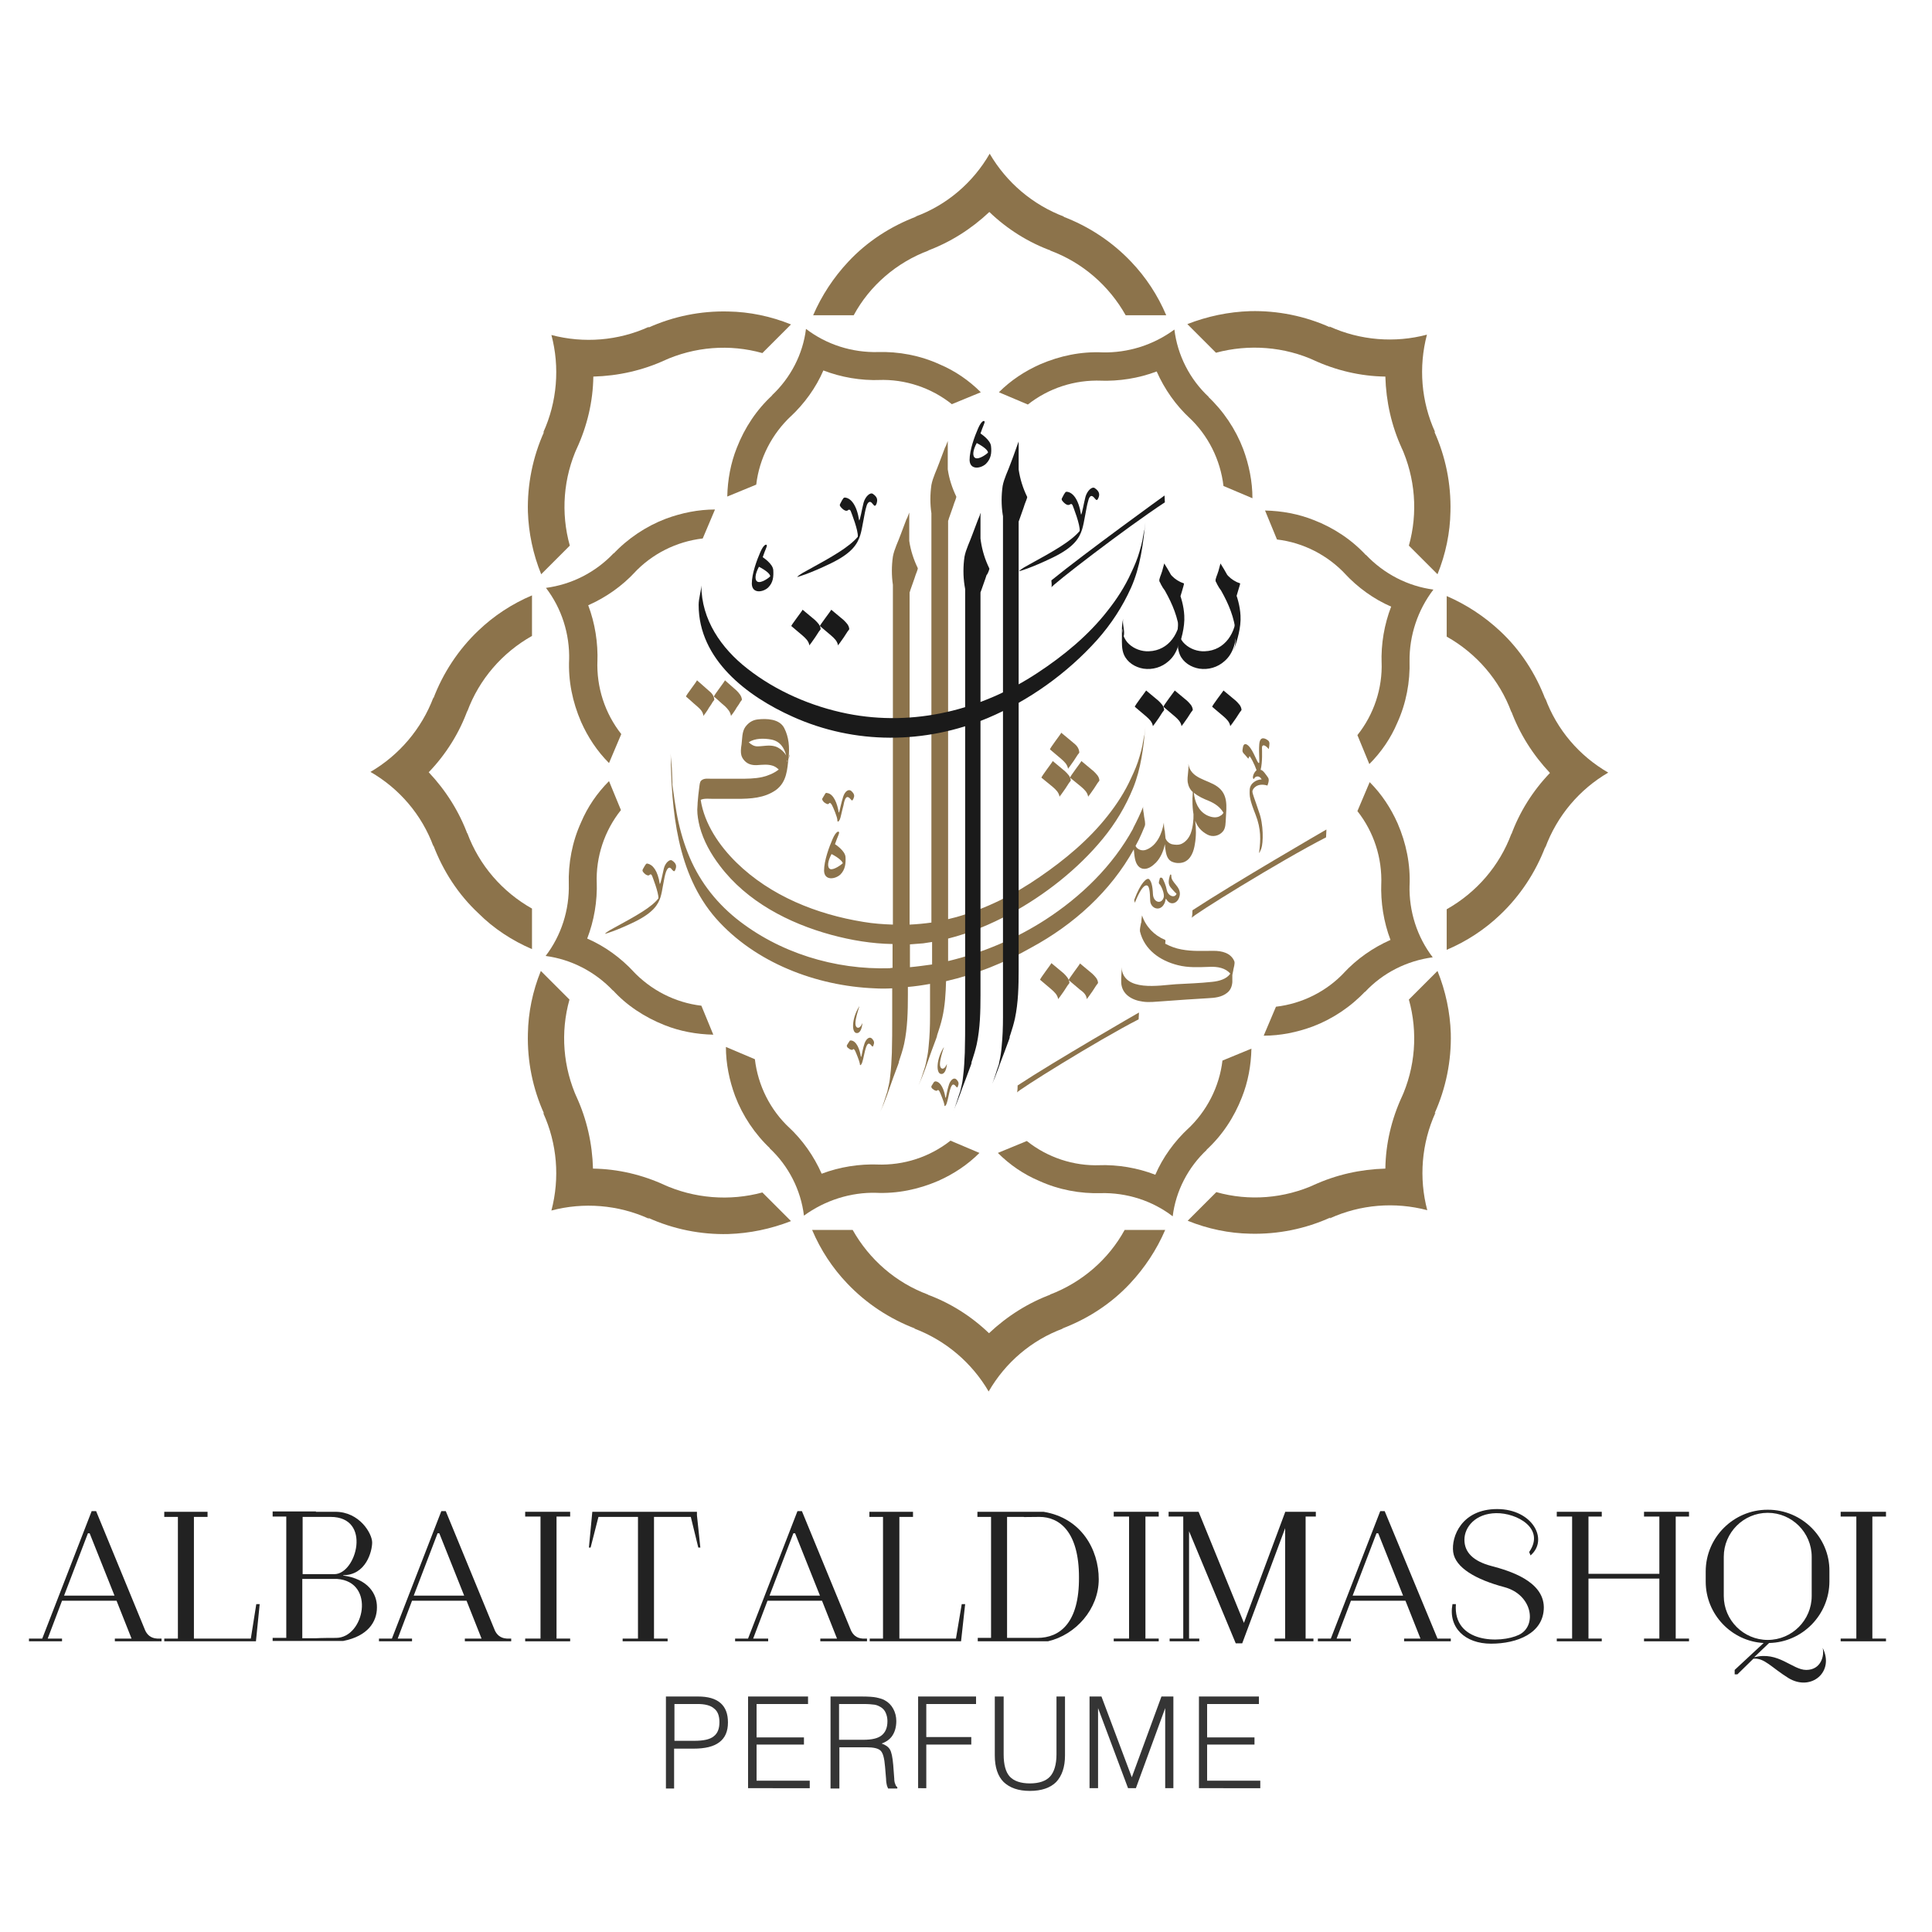 <?xml version="1.0" encoding="utf-8"?>
<!-- Generator: Adobe Illustrator 23.0.3, SVG Export Plug-In . SVG Version: 6.00 Build 0)  -->
<svg version="1.1" id="Layer_1" xmlns="http://www.w3.org/2000/svg" xmlns:xlink="http://www.w3.org/1999/xlink" x="0px" y="0px"
	 viewBox="0 0 566.9 566.9" style="enable-background:new 0 0 566.9 566.9;" xml:space="preserve">
<style type="text/css">
	.st0{fill:#8C734B;}
	.st1{fill:#1A1A1A;}
	.st2{fill:#222222;}
	.st3{fill:#353535;}
</style>
<g>
	<path class="st0" d="M272.5,73.5l-0.2,0c-0.2,0.1-0.4,0.1-0.5,0.2c6.9-2.5,13.2-6.5,18.5-11.5c5.2,5,11.5,9,18.5,11.5
		c-0.2-0.1-0.4-0.1-0.5-0.2l-0.2,0c9.5,3.5,17.3,10.3,22.2,19h11.9c-2.5-5.9-6-11.2-10.3-15.7c-5.5-5.8-12.4-10.4-20.1-13.3
		c0.1,0,0.2,0.1,0.4,0.1l0.1,0c-9.3-3.5-17-10.1-21.9-18.5v0l0,0c0,0,0,0,0,0v0c-4.9,8.5-12.6,15.1-21.9,18.5l0.1,0
		c0.1,0,0.2-0.1,0.4-0.1c-7.7,2.9-14.6,7.4-20.1,13.3c-4.3,4.6-7.8,9.9-10.3,15.7h11.9C255.2,83.8,263.1,77,272.5,73.5z"/>
	<path class="st0" d="M158.8,168.5l8.4-8.4c-2.7-9.6-1.9-20,2.3-29.1l-0.1,0.2c-0.1,0.2-0.2,0.3-0.2,0.5c3.1-6.7,4.8-13.9,4.9-21.2
		c7.3-0.2,14.5-1.8,21.2-4.9c-0.2,0.1-0.3,0.2-0.5,0.2l-0.2,0.1c9.2-4.2,19.5-5,29.1-2.3l8.4-8.4c-5.9-2.4-12.2-3.7-18.4-3.8
		c-8.1-0.2-16.1,1.4-23.6,4.8c0.1-0.1,0.2-0.1,0.3-0.2l0-0.1c-9,4.1-19.1,4.9-28.6,2.4l0,0l0,0l0,0l0,0c2.5,9.4,1.7,19.6-2.4,28.6
		l0.1,0c0.1-0.1,0.1-0.2,0.2-0.3c-3.4,7.5-5,15.6-4.8,23.6C155.1,156.3,156.4,162.6,158.8,168.5z"/>
	<path class="st0" d="M156.1,278.5v-11.9c-8.7-4.9-15.5-12.7-19-22.2l0,0.2c0.1,0.2,0.1,0.4,0.2,0.5c-2.5-6.9-6.5-13.2-11.5-18.5
		c5-5.2,9-11.5,11.5-18.5c-0.1,0.2-0.1,0.4-0.2,0.5l0,0.2c3.5-9.5,10.3-17.3,19-22.2v-11.9c-5.9,2.5-11.2,6-15.7,10.3
		c-5.8,5.5-10.4,12.4-13.3,20.1c0-0.1,0.1-0.2,0.1-0.4l0-0.1c-3.5,9.3-10.1,17-18.5,21.9h0c0,0,0,0,0,0c0,0,0,0,0,0l0,0
		c8.5,4.9,15.1,12.6,18.5,21.9l0-0.1c0-0.1-0.1-0.2-0.1-0.4c2.9,7.7,7.4,14.6,13.3,20.1C144.9,272.5,150.3,276,156.1,278.5z"/>
	<path class="st0" d="M194.5,347.5l0.2,0.1c0.2,0.1,0.3,0.2,0.5,0.2c-6.7-3.1-13.9-4.8-21.2-4.9c-0.2-7.3-1.8-14.5-4.9-21.2
		c0.1,0.2,0.2,0.3,0.2,0.5l0.1,0.2c-4.2-9.2-5-19.5-2.3-29.1l-8.4-8.4c-2.4,5.9-3.7,12.2-3.8,18.4c-0.2,8.1,1.4,16.1,4.8,23.6
		c-0.1-0.1-0.1-0.2-0.2-0.3l-0.1,0c4.1,9,4.9,19.1,2.4,28.6l0,0c0,0,0,0,0,0l0,0l0,0c9.4-2.5,19.6-1.7,28.6,2.4l0-0.1
		c-0.1-0.1-0.2-0.1-0.3-0.2c7.5,3.4,15.6,5,23.6,4.8c6.3-0.2,12.5-1.5,18.4-3.8l-8.4-8.4C214.1,352.5,203.7,351.7,194.5,347.5z"/>
	<path class="st0" d="M308,379.9l0.2,0c0.2-0.1,0.4-0.1,0.5-0.2c-6.9,2.5-13.2,6.5-18.5,11.5c-5.2-5-11.5-9-18.5-11.5
		c0.2,0.1,0.4,0.1,0.5,0.2l0.2,0c-9.5-3.5-17.3-10.3-22.2-19h-11.9c2.5,5.9,6,11.2,10.3,15.7c5.5,5.8,12.4,10.4,20.1,13.3
		c-0.1,0-0.2-0.1-0.4-0.1l-0.1,0c9.3,3.5,17,10.1,21.9,18.5v0c0,0,0,0,0,0c0,0,0,0,0,0v0c4.9-8.5,12.6-15.1,21.9-18.5l-0.1,0
		c-0.1,0-0.2,0.1-0.4,0.1c7.7-2.9,14.6-7.4,20.1-13.3c4.3-4.6,7.8-9.9,10.3-15.7h-11.9C325.3,369.5,317.5,376.3,308,379.9z"/>
	<path class="st0" d="M421.8,284.9l-8.4,8.4c2.7,9.6,1.9,20-2.3,29.1l0.1-0.2c0.1-0.2,0.2-0.3,0.2-0.5c-3.1,6.7-4.8,13.9-4.9,21.2
		c-7.3,0.2-14.5,1.8-21.2,4.9c0.2-0.1,0.3-0.2,0.5-0.2l0.2-0.1c-9.2,4.2-19.5,5-29.1,2.3l-8.4,8.4c5.9,2.4,12.2,3.7,18.4,3.8
		c8.1,0.2,16.1-1.4,23.6-4.8c-0.1,0.1-0.2,0.1-0.3,0.2l0,0.1c9-4.1,19.1-4.9,28.6-2.4l0,0c0,0,0,0,0,0l0,0l0,0
		c-2.5-9.4-1.7-19.6,2.4-28.6l-0.1,0c-0.1,0.1-0.1,0.2-0.2,0.3c3.4-7.5,5-15.6,4.8-23.6C425.5,297.1,424.2,290.8,421.8,284.9z"/>
	<path class="st0" d="M471.9,226.7L471.9,226.7c-8.5-4.9-15.1-12.6-18.5-21.9l0,0.1c0,0.1,0.1,0.2,0.1,0.4
		c-2.9-7.7-7.4-14.6-13.3-20.1c-4.6-4.3-9.9-7.8-15.7-10.3v11.9c8.7,4.9,15.5,12.7,19,22.2l0-0.2c-0.1-0.2-0.1-0.4-0.2-0.5
		c2.5,6.9,6.5,13.2,11.5,18.5c-5,5.2-9,11.5-11.5,18.5c0.1-0.2,0.1-0.4,0.2-0.5l0-0.2c-3.5,9.5-10.3,17.3-19,22.2v11.9
		c5.9-2.5,11.2-6,15.7-10.3c5.8-5.5,10.4-12.4,13.3-20.1c0,0.1-0.1,0.2-0.1,0.4l0,0.1C456.9,239.3,463.5,231.6,471.9,226.7
		L471.9,226.7L471.9,226.7L471.9,226.7z"/>
	<path class="st0" d="M386,105.9l-0.2-0.1c-0.2-0.1-0.3-0.2-0.5-0.2c6.7,3.1,13.9,4.8,21.2,4.9c0.2,7.3,1.8,14.5,4.9,21.2
		c-0.1-0.2-0.2-0.3-0.2-0.5l-0.1-0.2c4.2,9.2,5,19.5,2.3,29.1l8.4,8.4c2.4-5.9,3.7-12.2,3.8-18.4c0.2-8.1-1.4-16.1-4.8-23.6
		c0.1,0.1,0.1,0.2,0.2,0.3l0.1,0c-4.1-9-4.9-19.1-2.4-28.6l0,0l0,0l0,0l0,0c-9.4,2.5-19.6,1.7-28.6-2.4l0,0.1
		c0.1,0.1,0.2,0.1,0.3,0.2c-7.5-3.4-15.6-5-23.6-4.8c-6.3,0.2-12.5,1.5-18.4,3.8l8.4,8.4C366.5,100.9,376.9,101.7,386,105.9z"/>
	<path class="st0" d="M160.2,172.5c4.6,6,7,13.5,6.8,21.2l0,0c0-0.1,0-0.2,0-0.3c-0.3,6.4,1,12.6,3.5,18.4c2,4.5,4.7,8.6,8.2,12.1
		l3.6-8.5c-4.8-6.1-7.3-13.7-7-21.6l0,0.1c0,0.1,0,0.3,0,0.4c0.2-5.7-0.7-11.4-2.7-16.7c5.2-2.3,9.9-5.6,13.8-9.8
		c-0.1,0.1-0.2,0.2-0.3,0.3l-0.1,0.1c5.3-5.7,12.5-9.3,20.2-10.2l3.6-8.5c-4.9,0-9.8,1-14.4,2.7c-5.8,2.2-11.2,5.8-15.5,10.4
		c0.1-0.1,0.1-0.1,0.2-0.2l0-0.1C174.7,168,167.7,171.5,160.2,172.5L160.2,172.5C160.2,172.5,160.2,172.5,160.2,172.5
		C160.2,172.5,160.2,172.5,160.2,172.5L160.2,172.5z"/>
	<path class="st0" d="M195,300.8c4.5,1.8,9.4,2.7,14.3,2.8l-3.5-8.5c-7.7-0.9-14.9-4.6-20.2-10.3l0.1,0.1c0.1,0.1,0.2,0.2,0.3,0.3
		c-3.9-4.2-8.6-7.6-13.7-9.8c2-5.2,3-10.9,2.8-16.7c0,0.1,0,0.3,0,0.4l0,0.1c-0.3-7.8,2.3-15.5,7.1-21.5l-3.5-8.5
		c-3.5,3.5-6.3,7.6-8.2,12.1c-2.6,5.7-3.8,12-3.6,18.3c0-0.1,0-0.2,0-0.3l0,0c0.2,7.7-2.2,15.2-6.8,21.2l0,0c0,0,0,0,0,0
		c0,0,0,0,0,0l0,0c7.5,1,14.5,4.6,19.8,10.2l0-0.1c-0.1-0.1-0.1-0.1-0.2-0.2C183.8,295,189.2,298.5,195,300.8z"/>
	<path class="st0" d="M257.2,350c-0.1,0-0.2,0-0.3,0c6.4,0.3,12.6-1,18.4-3.5c4.5-2,8.6-4.7,12.1-8.2l-8.5-3.6
		c-6.1,4.8-13.7,7.3-21.6,7l0.1,0c0.1,0,0.3,0,0.4,0c-5.7-0.2-11.4,0.7-16.7,2.7c-2.3-5.2-5.6-9.9-9.8-13.8c0.1,0.1,0.2,0.2,0.3,0.3
		l0.1,0.1c-5.7-5.3-9.3-12.5-10.2-20.2l-8.5-3.6c0,4.9,1,9.8,2.7,14.4c2.2,5.8,5.8,11.2,10.4,15.5c-0.1-0.1-0.1-0.1-0.2-0.2l-0.1,0
		c5.6,5.2,9.2,12.3,10.1,19.8l0,0l0,0c0,0,0,0,0,0l0,0C242.1,352.2,249.6,349.8,257.2,350L257.2,350z"/>
	<path class="st0" d="M354.2,337.3L354.2,337.3c-0.1,0.1-0.2,0.1-0.3,0.2c4.7-4.3,8.2-9.6,10.5-15.5c1.8-4.5,2.7-9.4,2.8-14.3
		l-8.5,3.5c-0.9,7.7-4.6,14.9-10.3,20.2l0.1-0.1c0.1-0.1,0.2-0.2,0.3-0.3c-4.2,3.9-7.6,8.6-9.8,13.7c-5.2-2-10.9-3-16.7-2.8
		c0.1,0,0.3,0,0.4,0l0.1,0c-7.8,0.3-15.5-2.3-21.5-7.1l-8.5,3.5c3.5,3.5,7.6,6.3,12.1,8.2c5.7,2.6,12,3.8,18.3,3.6
		c-0.1,0-0.2,0-0.3,0l0,0c7.7-0.2,15.2,2.2,21.2,6.8l0,0c0,0,0,0,0,0c0,0,0,0,0,0l0,0C345,349.5,348.6,342.5,354.2,337.3z"/>
	<path class="st0" d="M420.4,280.9c-4.6-6-7-13.5-6.8-21.2l0,0c0,0.1,0,0.2,0,0.3c0.3-6.4-1-12.6-3.5-18.4c-2-4.5-4.7-8.6-8.2-12.1
		l-3.6,8.5c4.8,6.1,7.3,13.7,7,21.6l0-0.1c0-0.1,0-0.3,0-0.4c-0.2,5.7,0.7,11.4,2.7,16.7c-5.2,2.3-9.9,5.6-13.8,9.8
		c0.1-0.1,0.2-0.2,0.3-0.3l0.1-0.1c-5.3,5.7-12.5,9.3-20.2,10.2l-3.6,8.5c4.9,0,9.8-1,14.4-2.7c5.8-2.2,11.2-5.8,15.5-10.4
		c-0.1,0.1-0.1,0.1-0.2,0.2l0,0.1C405.8,285.4,412.9,281.9,420.4,280.9L420.4,280.9C420.4,280.9,420.4,280.9,420.4,280.9
		L420.4,280.9L420.4,280.9z"/>
	<path class="st0" d="M420.6,173L420.6,173C420.6,173,420.6,173,420.6,173L420.6,173c-7.5-1-14.5-4.6-19.8-10.2l0,0.1
		c0.1,0.1,0.1,0.1,0.2,0.2c-4.3-4.7-9.6-8.2-15.5-10.5c-4.5-1.8-9.4-2.7-14.3-2.8l3.5,8.5c7.7,0.9,14.9,4.6,20.2,10.3l-0.1-0.1
		c-0.1-0.1-0.2-0.2-0.3-0.3c3.9,4.2,8.6,7.6,13.7,9.8c-2,5.2-3,10.9-2.8,16.7c0-0.1,0-0.3,0-0.4l0-0.1c0.3,7.8-2.3,15.5-7.1,21.5
		l3.5,8.5c3.5-3.5,6.3-7.6,8.2-12.1c2.6-5.7,3.8-12,3.6-18.3c0,0.1,0,0.2,0,0.3l0,0C413.5,186.5,416,179,420.6,173L420.6,173z"/>
	<path class="st0" d="M323.3,103.4c0.1,0,0.2,0,0.3,0c-6.4-0.3-12.6,1-18.4,3.5c-4.5,2-8.6,4.7-12.1,8.2l8.5,3.6
		c6.1-4.8,13.7-7.3,21.6-7l-0.1,0c-0.1,0-0.3,0-0.4,0c5.7,0.2,11.4-0.7,16.7-2.7c2.3,5.2,5.6,9.9,9.8,13.8c-0.1-0.1-0.2-0.2-0.3-0.3
		l-0.1-0.1c5.7,5.3,9.3,12.5,10.2,20.2l8.5,3.6c0-4.9-1-9.8-2.7-14.4c-2.2-5.8-5.8-11.2-10.4-15.5c0.1,0.1,0.1,0.1,0.2,0.2l0.1,0
		c-5.6-5.2-9.2-12.3-10.1-19.8l0,0l0,0l0,0l0,0C338.5,101.2,331,103.6,323.3,103.4L323.3,103.4z"/>
	<path class="st0" d="M226.4,116.1L226.4,116.1c0.1-0.1,0.2-0.1,0.3-0.2c-4.7,4.3-8.2,9.6-10.5,15.5c-1.8,4.5-2.7,9.4-2.8,14.3
		l8.5-3.5c0.9-7.7,4.6-14.9,10.3-20.2l-0.1,0.1c-0.1,0.1-0.2,0.2-0.3,0.3c4.2-3.9,7.6-8.6,9.8-13.7c5.2,2,10.9,3,16.7,2.8
		c-0.1,0-0.3,0-0.4,0l-0.1,0c7.8-0.3,15.5,2.3,21.5,7.1l8.5-3.5c-3.5-3.5-7.6-6.3-12.1-8.2c-5.7-2.6-12-3.8-18.3-3.6
		c0.1,0,0.2,0,0.3,0l0,0c-7.7,0.2-15.2-2.2-21.2-6.8l0,0c0,0,0,0,0,0s0,0,0,0l0,0C235.6,103.9,232,110.9,226.4,116.1z"/>
	<path class="st0" d="M366.4,218.9c-0.8-0.8-1.5-0.8-1.7,0.4c-0.2,1.2-0.3,1.3,0.8,2.4c0.7,0.8,0.8,1.1,0.9,0.7
		c0.1-0.4,0.3-0.5,0.3-0.5c1.2,1.7,2,4.1,2,4.1c-0.9,0.8-1.2,2-1,2.4s0.4-0.1,0.4-0.1c0.3-0.5,1.4-0.9,2.1,0.4c-1.5,0-3.4,1.1-3.5,3
		c-0.1,1.9,0,3,1.7,7.3c1.7,4.3,1.5,7.6,1.1,10.8c-0.1,0.6-0.1,0.9,0.6-0.8c0.6-1.7,0.7-7.1-0.7-10.8c-1.3-4-2-5.4-1.9-6.1
		s1.4-2.5,4.4-1.6c0.6-1.6,0.4-2.1,0-2.6c-0.4-0.5-1.3-2-2-2c0.6-2.4,0.4-5.6,0.4-6.5s0.7-1.1,2,0.4c0.2-1.4,0.4-2.1-0.3-2.6
		c-0.7-0.5-2.3-1.4-2.5,1.2c-0.2,2.6,0.2,5.5-0.1,5.5C368.9,224,367.9,220.4,366.4,218.9z"/>
	<path class="st0" d="M180.1,272.3c-2.1,1.1-2.5,1.6-2.6,1.7c-0.1,0.1,3.1-0.8,8.7-3.5c5.7-2.8,6.9-5.2,7.6-7.2
		c0.6-1.9,1-5.7,1.6-7.4c0.4-1.1,1-1.9,1.8-0.7c0.5,0.5,0.7,0.7,1-0.1c0.3-0.8,0.4-1.7-1-2.6c-0.7-0.5-2,0.7-2.4,2.3
		c-0.4,1.6-0.9,4.5-1.2,4.6c-0.6-4-2.1-5.7-3.6-6c-0.4,0-0.4-0.1-1.4,1.7c-0.2,0.4,0,0.7,0.5,1.2c0.5,0.5,1.1,0.7,1.4,0.5
		c0.3-0.3,0.5-0.4,0.8,0.1c0.2,0.5,2,5.1,1.9,6.7C191.2,266.2,186.9,268.6,180.1,272.3z"/>
	<path class="st0" d="M249.6,234.5c0.3,0.4,0.5,0.6,0.8-0.1c0.3-0.7,0.5-1.3-0.6-2.3c-0.8-0.7-1.9,0.1-2.4,1.7
		c-0.5,1.6-1,3.9-1.1,4.3c-0.1,0.4-0.2,0.3-0.2,0.3c-0.4-2.6-1.5-5.5-3.4-5.7c-0.4-0.1-0.4-0.1-0.8,0.6c-0.4,0.7-0.6,1-0.6,1
		c-0.2,0.3,0.2,0.8,0.5,1.1c0.4,0.3,1.1,0.8,1.4,0.4c0.2-0.3,0.5-0.3,0.9,0.4s1.6,3.6,1.6,4.4c0,0.8,0.4,0.5,0.7-0.1
		c0.3-0.6,0.5-2,1.1-4.2C247.9,234,248.5,233.2,249.6,234.5z"/>
	<path class="st0" d="M389.2,243.4c-0.2,0.1-27.6,16-39.3,23.7c0,2-0.3,2.3-0.3,2.3c-0.1-0.6,26.2-16.9,39.5-23.7
		C389.2,244,389.2,243.5,389.2,243.4z"/>
	<path class="st0" d="M389.2,243.4L389.2,243.4C389.2,243.4,389.2,243.3,389.2,243.4z"/>
	<path class="st0" d="M334.2,297.1L334.2,297.1C334.2,297.1,334.2,297,334.2,297.1z"/>
	<path class="st0" d="M334.1,299.1c0.1-1.5,0.1-1.9,0.1-2c-0.2,0.1-25,14.4-35.6,21.4c0,1.8-0.2,2.1-0.2,2.1
		C298.3,320.1,322,305.3,334.1,299.1z"/>
	<path class="st0" d="M252,295.5c-2.1,3.5-2.1,7.3-0.8,7.6c1.3,0.3,1.7-1.7,1.8-2.4c0.1-0.7,0-0.5-0.1-0.2c-0.7,1.6-1.9,1.3-1.9-0.2
		c0-1.5,0.8-3.8,1-4.5C252.3,295,252.1,295.3,252,295.5z"/>
	<path class="st0" d="M249,305.9c-0.4,0.6-0.5,0.8-0.5,0.8c-0.1,0.3,0.1,0.7,0.5,0.9c0.3,0.3,0.9,0.6,1.2,0.4
		c0.2-0.3,0.4-0.2,0.7,0.3c0.3,0.6,1.3,3.1,1.4,3.8c0,0.7,0.3,0.5,0.6-0.1c0.2-0.5,0.5-1.7,0.9-3.6c0.5-2,1-2.8,1.9-1.6
		c0.3,0.3,0.4,0.5,0.6-0.1c0.2-0.6,0.4-1.1-0.5-2c-0.7-0.6-1.6,0.1-2.1,1.4c-0.5,1.4-0.8,3.3-0.9,3.7c-0.1,0.4-0.2,0.3-0.2,0.3
		c-0.3-2.2-1.3-4.7-2.9-4.8C249.3,305.3,249.4,305.3,249,305.9z"/>
	<path class="st0" d="M276.8,307.5c-2.1,3.5-2.1,7.3-0.8,7.6c1.3,0.3,1.7-1.7,1.8-2.4c0.1-0.7,0-0.5-0.1-0.2
		c-0.7,1.6-1.9,1.3-1.9-0.2c0-1.5,0.8-3.8,1-4.5C277.1,307,276.9,307.3,276.8,307.5z"/>
	<path class="st0" d="M273.8,317.9c-0.4,0.6-0.5,0.8-0.5,0.8c-0.1,0.3,0.1,0.7,0.5,0.9c0.3,0.3,0.9,0.6,1.2,0.4
		c0.2-0.3,0.4-0.2,0.7,0.3c0.3,0.6,1.3,3.1,1.4,3.8c0,0.7,0.3,0.5,0.6-0.1c0.2-0.5,0.5-1.7,0.9-3.6c0.5-2,1-2.8,1.9-1.6
		c0.3,0.3,0.4,0.5,0.6-0.1c0.2-0.6,0.4-1.1-0.5-2c-0.7-0.6-1.6,0.1-2.1,1.4c-0.5,1.4-0.8,3.3-0.9,3.7c-0.1,0.4-0.2,0.3-0.2,0.3
		c-0.3-2.2-1.3-4.7-2.9-4.8C274.1,317.4,274.1,317.4,273.8,317.9z"/>
	<path class="st0" d="M246.2,244.2c-0.1-0.4-0.9-0.3-1.9,2c-1,2.3-2.5,6.3-2.5,9.3c0.1,3,3.3,2.5,4.8,1.1c1.4-1.4,1.6-3.2,1.5-5.1
		c-0.1-1.9-3.1-3.8-3.1-3.8C245.8,245.4,246.3,244.6,246.2,244.2z M247.3,253.3c-0.4,0.4-2.7,2.1-3.7,1.7c-1-0.5-0.7-2.4,0.4-4.4
		C246.3,251.8,247.2,252.8,247.3,253.3z"/>
	<path class="st0" d="M338.3,262.3c-0.1-2.5-0.5-3.7-1.1-4.3c-0.6-0.6-2.5,0.9-4.4,6.1l0.2,0.8c0,0,1.6-4.3,3-5
		c1.4-0.7,1.4,2.1,1.5,4.4c0.1,2.3,3.1,3.5,4.3,0.5c0.3-0.8,0.1-1.5,0.6-0.7c1.2,1.8,3.5,0.9,3.8-1.6c0.2-2.5-2.6-3.5-2.5-5.5
		c0-0.4-0.2-0.6-0.4-0.2c-0.9,2.9,0,3.3,0.9,4.4c0.9,1.1,1.2,0.9,0.9,1.3c-0.6,1-2.3,0.4-2.7-1.2c-0.3-1.6-0.9-2.8-1.2-3.4
		c-0.3-0.6-0.9-0.4-0.9-0.1c0,0.3-0.5,1.3-0.1,1.6c0.4,0.3,1.7,2.9,1.2,4.1C340.7,265.4,338.4,264.8,338.3,262.3z"/>
	<path class="st0" d="M317.3,230.9c0.9,0.8,1.8,1.6,2,2.9c0-0.1,0.5-0.7,0.5-0.7c0.4-0.6,0.8-1.1,1.2-1.7c0.4-0.6,0.8-1.2,1.1-1.7
		c0,0,0.5-0.6,0.5-0.7c-0.1-1.2-0.9-1.9-1.7-2.7c-1.2-1-2.4-2-3.6-3c0.1,0.1-3.5,4.7-3.3,4.9C315.1,229.1,316.2,230,317.3,230.9z"/>
	<path class="st0" d="M315,218c-1.2-1-2.4-2-3.6-3c0.1,0.1-3.5,4.7-3.3,4.9c1.1,0.9,2.2,1.9,3.3,2.8c0.9,0.8,1.8,1.6,2,2.9
		c0-0.1,0.5-0.7,0.5-0.7c0.4-0.6,0.8-1.1,1.2-1.7s0.8-1.2,1.1-1.7c0,0,0.5-0.6,0.5-0.7C316.6,219.5,315.9,218.7,315,218z"/>
	<path class="st0" d="M308.9,230.9c0.9,0.8,1.8,1.6,2,2.9c0-0.1,0.5-0.7,0.5-0.7c0.4-0.6,0.8-1.1,1.2-1.7c0.4-0.6,0.8-1.2,1.1-1.7
		c0,0,0.5-0.6,0.5-0.7c-0.1-1.2-0.9-1.9-1.7-2.7c-1.2-1-2.4-2-3.6-3c0.1,0.1-3.5,4.7-3.3,4.9C306.7,229.1,307.8,230,308.9,230.9z"/>
	<path class="st0" d="M318.9,293.2c0-0.1,0.5-0.7,0.5-0.7c0.4-0.6,0.8-1.1,1.2-1.7s0.8-1.2,1.1-1.7c0,0,0.5-0.6,0.5-0.7
		c-0.1-1.2-0.9-1.9-1.7-2.7c-1.2-1-2.4-2-3.6-3c0.1,0.1-3.5,4.7-3.3,4.9c1.1,0.9,2.2,1.9,3.3,2.8
		C317.9,291.1,318.8,291.9,318.9,293.2z"/>
	<path class="st0" d="M312.1,285.6c-1.2-1-2.4-2-3.6-3c0.1,0.1-3.5,4.7-3.3,4.9c1.1,0.9,2.2,1.9,3.3,2.8c0.9,0.8,1.8,1.6,2,2.9
		c0-0.1,0.5-0.7,0.5-0.7c0.4-0.6,0.8-1.1,1.2-1.7c0.4-0.6,0.8-1.2,1.1-1.7c0,0,0.5-0.6,0.5-0.7C313.7,287.2,312.9,286.4,312.1,285.6
		z"/>
	<path class="st0" d="M214.5,210.1c0-0.1,0.5-0.7,0.5-0.7c0.4-0.6,0.8-1.1,1.1-1.7c0.4-0.6,0.8-1.1,1.1-1.7c0,0,0.5-0.6,0.5-0.7
		c-0.1-1.1-0.8-1.9-1.6-2.7c-1.1-1-2.3-2-3.4-3c0.2,0.1-3.4,4.6-3.2,4.8c1.1,0.9,2.1,1.9,3.2,2.8C213.5,208,214.3,208.8,214.5,210.1
		z"/>
	<path class="st0" d="M207.9,202.6c-1.1-1-2.3-2-3.4-3c0.2,0.1-3.4,4.6-3.2,4.8c1.1,0.9,2.1,1.9,3.2,2.8c0.9,0.8,1.8,1.6,1.9,2.9
		c0-0.1,0.5-0.7,0.5-0.7c0.4-0.6,0.8-1.1,1.1-1.7c0.4-0.6,0.8-1.1,1.1-1.7c0,0,0.5-0.6,0.5-0.7C209.5,204.1,208.8,203.3,207.9,202.6
		z"/>
	<path class="st0" d="M361.9,284.5c0.1-0.5,0.5-1.8,0.3-2.4c-1-2.5-3.7-3.1-6.1-3.1c-3.2,0-6.2,0.2-9.4-0.4
		c-1.7-0.3-3.3-0.9-4.8-1.7c0.1-0.6,0.1-1,0-1.1c-3.2-1.3-5.7-3.9-6.8-7.2c-0.1,0.7-0.2,1.4-0.2,2c0,0.1-0.1,0.2-0.1,0.3
		c-0.1,0.6-0.4,1.7-0.3,2.4c1.3,5.4,5.9,8.6,11.1,9.9c3.1,0.8,6.2,0.6,9.4,0.5c2.2-0.1,4.6,0.3,6,2c-1.1,1.6-3.3,2.2-5.3,2.4
		c-3.6,0.4-7.2,0.5-10.7,0.7c-4.6,0.3-15.5,2.4-15.9-5c0.1,1.1-0.2,3.2-0.1,4.6c0.2,3.4,3.2,5.1,6.3,5.5c1.9,0.3,3.9,0,5.8-0.1
		c2.3-0.2,4.7-0.3,7-0.5c2.1-0.1,4.3-0.3,6.4-0.4c2-0.1,4-0.3,5.6-1.6c1-0.8,1.4-1.9,1.5-3.1c0,0,0,0,0,0c0,0,0,0,0,0
		c0-0.1,0-0.2,0-0.2c0-0.4,0-0.8,0-1.1c0,0,0,0,0,0c0,0,0-0.1,0-0.1c0-0.2,0-0.5,0-0.7C361.7,285.4,361.9,284.8,361.9,284.5z"/>
	<path class="st0" d="M332.7,249.2c0,0.1,0,0.1,0,0.2c0.1,0.6,0.1,1,0.1,1c0,0.3,0.1,0.5,0.1,0.8c0.2,1.5,0.7,3.3,2.4,3.7
		c1.5,0.3,2.9-0.8,3.9-1.8c1.4-1.5,2.2-3.4,2.6-5.4c0,0.4,0.1,0.7,0.1,1.1c0.2,1.4,0.4,3.1,1.7,3.9c1.1,0.6,2.5,0.7,3.7,0.3
		c2.2-0.8,3-3.3,3.3-5.3c0.4-2.2,0.4-4.6,0.1-6.9c0.6,1.7,1.7,3.1,3.6,4.1c1.5,0.8,3.4,0.4,4.5-0.9c0.9-1,0.8-2.6,0.9-3.9
		c0.2-3.5,0.7-7-2.5-9.3c-2.9-2.1-7.9-2.3-8.5-6.7c0.2,1.8-0.4,3.6-0.2,5.4c0.2,1.2,0.7,2.2,1.5,2.9c0,0.7-0.1,1.3-0.1,2
		c0-0.2-0.1-0.4-0.1-0.6c0,0.2,0.1,0.5,0.1,0.7c0,0.2,0,0.4,0,0.6c0,1.3,0.1,2.6,0.3,3.8c0,0.1,0,0.2,0,0.3c0,0.7,0,1.3-0.1,2
		c-0.1,1.1-0.3,2.2-0.7,3.3c-0.5,1.3-1.4,2.5-2.7,3.1c-0.9,0.4-2,0.3-2.9,0.1c-0.3-0.1-0.7-0.3-0.9-0.5c-0.4-0.3-0.7-0.7-0.9-1.2
		c-0.1-0.6-0.1-1.3-0.2-1.9c0-0.2,0-0.3-0.1-0.5c-0.1-0.7-0.2-1.4-0.2-2.2c0,0.3,0,0.5,0,0.8c0-0.3,0-0.5,0-0.8
		c-0.5,3.1-2,6.7-5.1,7.9c-1,0.4-2,0.2-2.8-0.5c-0.2-0.2-0.3-0.4-0.4-0.6c0.3-0.6,0.7-1.3,1-1.9c0.6-1.3,1.2-2.6,1.7-3.9
		c0.3-0.7-0.1-2.2-0.2-2.9c0-0.7-0.5-2.3-0.2-2.9c-0.9,2.2-1.9,4.3-3,6.4c0-0.2,0-0.4,0-0.5c0,0.2,0,0.4,0,0.6
		c-6,11-15.3,20-25.8,26.8c-8.7,5.6-18.4,9.7-28.5,12.1c0-2.2,0-4.4,0-6.6c6.4-1.6,12.5-4.2,18.3-7.3c10.1-5.5,19.8-13.1,27.1-22
		c3.7-4.5,6.7-9.5,8.9-14.9c2.3-5.7,3-11.7,3.6-17.8c0.1-1,0.1-1,0,0c-0.2,1.3-0.3,2.7-0.5,4c0.5-4.2-0.2,0.5-0.4,1.4
		c-0.2,1-0.5,2.1-0.8,3.1c-0.6,2.2-1.5,4.3-2.5,6.4c-1.8,4-4.2,7.7-6.9,11.1c-5.5,7-12.6,12.9-19.9,17.9
		c-7.5,5.2-15.7,9.3-24.5,11.8c-0.8,0.2-1.6,0.4-2.4,0.6c0-12,0-24,0-36c0-27,0-54,0-80.9c0.1-0.2,0.2-0.4,0.2-0.6
		c0.5-1.5,1.1-3,1.6-4.6c0,0,0.7-1.7,0.6-1.9c-1.2-2.5-2.1-5.2-2.5-8c0-2.8,0-5.6,0-8.3c-0.2,0.4-0.3,0.9-0.5,1.3
		c-0.1,0.2-0.2,0.5-0.3,0.6c-0.6,1.5-1.1,3-1.7,4.5c-0.7,2-1.9,4.3-2.3,6.5c-0.4,2.8-0.4,5.6,0,8.3c0,21,0,42,0,63c0,19,0,38,0,57.1
		c-2.1,0.3-4.3,0.5-6.4,0.6c0-11.8,0-23.6,0-35.5c0-20.7,0-41.3,0-62c0.1-0.2,0.2-0.4,0.2-0.6c0.5-1.5,1.1-3,1.6-4.6
		c0,0,0.7-1.7,0.6-1.9c-1.2-2.5-2.1-5.2-2.5-8c0-1.4,0-2.7,0-4.1c0-1.4,0-2.8,0-4.2c-0.2,0.4-0.3,0.9-0.5,1.3
		c-0.1,0.3-0.2,0.5-0.3,0.6c-0.6,1.5-1.1,3-1.7,4.5c-0.7,2-1.9,4.3-2.3,6.5c-0.4,2.8-0.4,5.6,0,8.3c0,23.3,0,46.6,0,69.9
		c0,9.9,0,19.8,0,29.8c-2.9-0.1-5.8-0.3-8.7-0.8c-13.6-2.2-27.2-7.6-37.2-17.4c-5-4.9-9.4-11.3-10.5-18.4c1-0.5,2.5-0.3,3.7-0.3
		c2.3,0,4.6,0,6.9,0c4,0,8.1-0.2,11.5-2.6c3.2-2.4,3.3-6,3.7-9.6c0.3-2.9,0.1-5.9-1.3-8.6c-1.4-2.7-5.2-2.8-7.8-2.5
		c-1.6,0.2-2.7,1-3.6,2.2c-1,1.4-0.9,3.5-1.1,5.1c-0.1,0.7-0.2,1.2-0.2,1.8c0,0.1,0,0.2,0,0.3c0,0,0-0.1,0-0.1
		c0,0.8,0.1,1.6,0.8,2.5c1,1.3,2.4,1.7,4,1.6c1.6-0.1,3.1-0.3,4.6,0.2c0.6,0.2,1.2,0.6,1.7,1.1c-1.4,1.1-3.1,1.8-4.8,2.2
		c-2.2,0.5-4.6,0.5-6.9,0.5c-2.7,0-5.4,0-8.1,0c-1,0-2.1-0.2-2.9,0.5c-0.5,0.4-0.5,1.3-0.6,1.9c-0.2,1.6-0.4,3.1-0.5,4.7
		c0,0.1,0,0.1,0,0.2c0,0,0,0,0,0c0,0.6-0.1,1.2-0.1,1.8c0,1.6,0.3,3.3,0.7,4.9c1.1,4.2,3.3,8.1,5.9,11.5
		c7.9,10.5,20.2,16.9,32.7,20.3c5.9,1.6,11.9,2.6,18,2.7c0,2,0,3.9,0,5.9c0,0.4,0,0.7,0,1.1c-0.3,0-0.5,0-0.8,0.1
		c-16.1,0.5-32.5-4.5-45.1-14.6c-6.4-5.2-11.2-11.6-14.2-19.3c-1.5-3.8-2.6-7.9-3.3-11.9c-0.4-2.2-0.7-4.4-1-6.6
		c-0.1-0.5-0.1-1-0.2-1.5c0-0.1,0-0.1,0-0.2c0-0.1,0-0.1,0-0.2c0-1-0.1-2-0.1-3c0-1.8-0.4-4.3-0.4-5.7c0.2,16.6,1.8,35.3,13.3,48.4
		c11.5,13,29.4,19.8,46.5,20.5c1.7,0.1,3.4,0.1,5.2,0c0,3,0,5.9,0,8.9c0,3.3,0,6.7-0.1,10c-0.1,2.3-0.2,4.6-0.5,6.9
		c-0.1,1.1-0.3,2.3-0.6,3.4c-0.1,0.5-0.2,1.1-0.4,1.6c-0.6,1.8-1.1,3.7-1.9,5.4c1.5-3.2,2.6-6.6,3.8-10c1.3-3.5,1.9-5,1.6-4.5
		c0.6-1.8,1.2-3.6,1.6-5.4c1-4.7,1.1-9.6,1.1-14.4c0-0.8,0-1.5,0-2.3c2.2-0.2,4.3-0.5,6.5-0.9c0,0.2,0,0.4,0,0.6c0,3,0,5.9,0,8.9
		c0,2.9-0.1,5.8-0.4,8.7c-0.1,1.3-0.3,2.7-0.6,4c-0.1,0.7-0.3,1.5-0.5,2.2c-0.6,1.8-1.1,3.7-1.9,5.4c1.5-3.2,2.6-6.6,3.8-10
		c1.3-3.5,1.9-5,1.6-4.5c0.6-1.8,1.2-3.6,1.6-5.4c0.8-3.5,1-7.1,1.1-10.7c8.7-2,17.2-5.4,24.9-9.8
		C315.1,271.3,325.9,261.5,332.7,249.2z M354.7,235c1.9,0.8,3.4,1.9,4.3,3.5c-0.2,0.3-0.4,0.6-0.8,0.8c-1.2,0.9-2.9,0.5-4.1-0.1
		c-2.5-1.3-3.5-3.9-3.8-6.6C351.6,233.7,353.2,234.4,354.7,235z M231,223c0,0.1,0,0.2,0.1,0.3c0,0.1-0.1,0.2-0.1,0.2
		C230.9,223.4,231,223.2,231,223z M231.4,222.7C231.4,222.7,231.4,222.7,231.4,222.7C231.6,220.8,231.9,221.2,231.4,222.7z
		 M227.4,219c-1.7-0.5-3.5,0-5.2,0c-0.9,0-1.8-0.5-2.5-1.2c1.8-1.2,4.4-1.2,6.6-0.8c2.6,0.5,3.8,2.4,4.4,4.7
		C230,220.4,228.5,219.3,227.4,219z M267,283.8c0-2.2,0-4.5,0-6.7c1.3-0.1,2.6-0.2,3.9-0.3c0.9-0.1,1.7-0.3,2.6-0.4
		c0,2.2,0,4.4,0,6.6C271.3,283.3,269.2,283.6,267,283.8z"/>
</g>
<g>
	<path class="st1" d="M256.1,147.9c0.5,0.6,0.7,0.8,1.1-0.1c0.3-1,0.4-1.9-1.1-2.9c-0.8-0.5-2.2,0.8-2.7,2.6c-0.5,1.9-1,5.1-1.3,5.2
		c-0.7-4.5-2.4-6.5-4.1-6.7c-0.4,0-0.5-0.1-1.5,1.9c-0.2,0.4,0,0.7,0.6,1.3c0.6,0.6,1.2,0.8,1.6,0.6c0.3-0.3,0.6-0.4,0.9,0.1
		c0.2,0.5,2.3,5.8,2.1,7.6c-2.5,3-7.4,5.8-14.9,9.9c-2.3,1.2-2.8,1.8-2.9,1.9c-0.1,0.1,3.5-0.9,9.9-4c6.4-3.1,7.8-5.8,8.6-8.2
		c0.7-2.2,1.2-6.5,1.8-8.4C254.5,147.5,255.2,146.6,256.1,147.9z"/>
	<path class="st1" d="M321.2,146.2c0.5,0.6,0.7,0.8,1.1-0.1s0.4-1.9-1.1-2.9c-0.8-0.5-2.2,0.8-2.7,2.6c-0.5,1.9-1,5.1-1.3,5.2
		c-0.7-4.5-2.4-6.5-4.1-6.7c-0.4,0-0.5-0.1-1.5,1.9c-0.2,0.4,0,0.7,0.6,1.3c0.6,0.6,1.2,0.8,1.6,0.6s0.6-0.4,0.9,0.1
		c0.2,0.5,2.3,5.8,2.1,7.6c-2.5,3-7.4,5.8-14.9,9.9c-2.3,1.2-2.8,1.8-2.9,1.9c-0.1,0.1,3.5-0.9,9.9-4c6.4-3.1,7.8-5.8,8.6-8.2
		c0.7-2.2,1.2-6.5,1.8-8.4C319.6,145.7,320.2,144.9,321.2,146.2z"/>
	<path class="st1" d="M308.5,172.4c-0.2-0.5,22-17.6,33.3-25c-0.1-2.5-0.1-2-0.1-2s-23.4,16.9-33.2,24.9
		C308.7,172.1,308.5,172.4,308.5,172.4z"/>
	<path class="st1" d="M226.9,167.3c-0.1-1.9-3.1-3.8-3.1-3.8c0.8-2.4,1.3-3.1,1.2-3.5c-0.1-0.4-0.9-0.3-1.9,2
		c-1,2.3-2.5,6.3-2.5,9.3c0.1,3,3.3,2.5,4.8,1.1C226.9,170.9,227,169.2,226.9,167.3z M222.3,170.7c-1-0.5-0.7-2.4,0.4-4.4
		c2.3,1.2,3.3,2.2,3.3,2.8C225.7,169.5,223.4,171.2,222.3,170.7z"/>
	<path class="st1" d="M290.8,131c-0.1-1.9-3.1-3.8-3.1-3.8c0.8-2.4,1.3-3.1,1.2-3.5c-0.1-0.4-0.9-0.3-1.9,2s-2.5,6.3-2.5,9.3
		c0.1,3,3.3,2.5,4.8,1.1C290.8,134.6,291,132.9,290.8,131z M286.2,134.4c-1-0.5-0.7-2.4,0.4-4.4c2.3,1.2,3.3,2.2,3.3,2.8
		C289.6,133.2,287.3,134.9,286.2,134.4z"/>
	<g>
		<path class="st1" d="M240.6,183.7c1.1,0.9,2.2,1.9,3.3,2.8c0.9,0.8,1.8,1.6,2,2.9c0-0.1,0.5-0.7,0.5-0.7c0.4-0.6,0.8-1.1,1.2-1.7
			c0.4-0.6,0.8-1.2,1.1-1.7c0,0,0.5-0.6,0.5-0.7c-0.1-1.2-0.9-1.9-1.7-2.7c-1.2-1-2.4-2-3.6-3C244,179,240.4,183.6,240.6,183.7
			L240.6,183.7z"/>
	</g>
	<g>
		<path class="st1" d="M232.2,183.7c1.1,0.9,2.2,1.9,3.3,2.8c0.9,0.8,1.8,1.6,2,2.9c0-0.1,0.5-0.7,0.5-0.7c0.4-0.6,0.8-1.1,1.2-1.7
			c0.4-0.6,0.8-1.2,1.1-1.7c0,0,0.5-0.6,0.5-0.7c-0.1-1.2-0.9-1.9-1.7-2.7c-1.2-1-2.4-2-3.6-3C235.6,179,232,183.6,232.2,183.7
			L232.2,183.7z"/>
	</g>
	<g>
		<path class="st1" d="M341.4,207.4c1.1,0.9,2.2,1.9,3.3,2.8c0.9,0.8,1.8,1.6,2,2.9c0-0.1,0.5-0.7,0.5-0.7c0.4-0.6,0.8-1.1,1.2-1.7
			c0.4-0.6,0.8-1.2,1.1-1.7c0,0,0.5-0.6,0.5-0.7c-0.1-1.2-0.9-1.9-1.7-2.7c-1.2-1-2.4-2-3.6-3C344.8,202.6,341.2,207.2,341.4,207.4
			L341.4,207.4z"/>
	</g>
	<g>
		<path class="st1" d="M355.7,207.4c1.1,0.9,2.2,1.9,3.3,2.8c0.9,0.8,1.8,1.6,2,2.9c0-0.1,0.5-0.7,0.5-0.7c0.4-0.6,0.8-1.1,1.2-1.7
			c0.4-0.6,0.8-1.2,1.1-1.7c0,0,0.5-0.6,0.5-0.7c-0.1-1.2-0.9-1.9-1.7-2.7c-1.2-1-2.4-2-3.6-3C359.1,202.6,355.5,207.2,355.7,207.4
			L355.7,207.4z"/>
	</g>
	<g>
		<path class="st1" d="M333,207.4c1.1,0.9,2.2,1.9,3.3,2.8c0.9,0.8,1.8,1.6,2,2.9c0-0.1,0.5-0.7,0.5-0.7c0.4-0.6,0.8-1.1,1.2-1.7
			c0.4-0.6,0.8-1.2,1.1-1.7c0,0,0.5-0.6,0.5-0.7c-0.1-1.2-0.9-1.9-1.7-2.7c-1.2-1-2.4-2-3.6-3C336.4,202.6,332.8,207.2,333,207.4
			L333,207.4z"/>
	</g>
	<g>
		<path class="st1" d="M363.9,171.2c-2.9-1-4.6-3-5.8-5.8c-0.5,1.7-0.9,3.5-1.4,5.2c2.3,3.7,4.4,7.6,5.4,11.9
			c0.3,1.4,0.5,2.8,0.5,4.2c0,0.6,0,1.2-0.1,1.8c0,0.3-0.1,0.5-0.1,0.8c-0.4,2,1.8-5.7,0.9-3.4c-0.6,1.7-0.8,3.5-1.4,5.2
			c1.2-3.3,2.3-7,2.1-10.5c-0.3-5.5-3-10.7-5.9-15.3c0.2,0.3-0.6,2.3-0.7,2.6c-0.1,0.5-0.9,2.1-0.7,2.6c1.2,2.8,2.9,4.7,5.8,5.8
			C362.3,176.4,364,171.2,363.9,171.2L363.9,171.2z"/>
	</g>
	<g>
		<path class="st1" d="M362.8,179.9c0,5.6-3.3,11-9.3,11.2c-2.1,0.1-4.3-0.7-5.8-2.1c-0.8-0.7-1.3-1.6-1.7-2.6
			c-0.7-1.8,0.1-3.9-0.3,2.4c0-0.7,0.2-1.3,0.4-2c0.5-1.7-0.5-3.7-0.1-5.3c-0.5,1.8-0.4,3.6-0.4,5.4c0,1.8-0.1,3.6,0.6,5.2
			c1,2.3,3.3,3.7,5.7,4.1c2.7,0.4,5.4-0.4,7.4-2.2c2.8-2.4,3.5-6.2,3.5-9.7c0-1.2,0-2.4-0.1-3.6
			C362.8,180.7,362.8,178.9,362.8,179.9L362.8,179.9z"/>
	</g>
	<g>
		<path class="st1" d="M347.4,171.2c-2.9-1-4.6-3-5.8-5.8c-0.5,1.7-0.9,3.5-1.4,5.2c2.3,3.7,4.4,7.6,5.4,11.9
			c0.3,1.4,0.5,2.8,0.5,4.2c0,0.6,0,1.2-0.1,1.8c0,0.3-0.1,0.5-0.1,0.8c-0.4,2,1.8-5.7,0.9-3.4c-0.6,1.7-0.8,3.5-1.4,5.2
			c1.2-3.3,2.3-7,2.1-10.5c-0.3-5.5-3-10.7-5.9-15.3c0.2,0.3-0.6,2.3-0.7,2.6c-0.1,0.5-0.9,2.1-0.7,2.6c1.2,2.8,2.9,4.7,5.8,5.8
			C345.9,176.4,347.6,171.2,347.4,171.2L347.4,171.2z"/>
	</g>
	<g>
		<path class="st1" d="M346.4,179.9c0,5.6-3.3,11-9.3,11.2c-2.1,0.1-4.3-0.7-5.8-2.1c-0.8-0.7-1.3-1.6-1.7-2.6
			c-0.7-1.8,0.1-3.9-0.3,2.4c0-0.7,0.2-1.3,0.4-2c0.5-1.7-0.5-3.7-0.1-5.3c-0.5,1.8-0.4,3.6-0.4,5.4c0,1.8-0.1,3.6,0.6,5.2
			c1,2.3,3.3,3.7,5.7,4.1c2.7,0.4,5.4-0.4,7.4-2.2c2.8-2.4,3.5-6.2,3.5-9.7c0-1.2,0-2.4-0.1-3.6
			C346.4,180.7,346.4,178.9,346.4,179.9L346.4,179.9z"/>
	</g>
	<g>
		<path class="st1" d="M301.4,145.8c-2.5-5.1-3.3-10.7-2.5-16.3c-1.5,4.3-3.1,8.6-4.6,12.9c0,23.8,0,47.5,0,71.3
			c0,25.3,0,50.6,0,75.9c0,3,0,5.9,0,8.9c0,2.9-0.1,5.8-0.4,8.7c-0.1,1.3-0.3,2.7-0.6,4c-0.1,0.7-0.3,1.5-0.5,2.2
			c-0.1,0.5-0.3,0.9-0.4,1.4c3.8-9.9,4.9-12.9,3.1-8.9c-0.9,2.1-1.6,4.3-2.4,6.4c-0.8,2.1-1.3,4.4-2.3,6.5c1.6-3.5,2.8-7.2,4.1-10.8
			c1.1-3,2.2-6,2.9-9.1c1-4.7,1.1-9.6,1.1-14.4c0-4.7,0-9.4,0-14.1c0-12.1,0-24.3,0-36.4c0-27.5,0-55,0-82.5c0-7.3,0-14.5,0-21.8
			c0,0.4-0.6,1.6-0.7,1.9c-0.6,1.5-1.1,3-1.7,4.5c-0.7,2-1.9,4.3-2.3,6.5c-0.8,5.6,0,11.2,2.5,16.3c-0.1-0.1,0.7-1.9,0.7-1.9
			c0.6-1.5,1.1-3,1.7-4.5c0.5-1.5,1.1-3,1.6-4.6C300.8,147.6,301.5,146,301.4,145.8L301.4,145.8z"/>
	</g>
	<g>
		<path class="st1" d="M290.3,166.8c-2.5-5.1-3.3-10.7-2.5-16.3c-1.5,4.3-3.1,8.6-4.6,12.9c0,26.1,0,52.1,0,78.2
			c0,13.8,0,27.6,0,41.4c0,5.3,0,10.6,0,15.9c0,3.3,0,6.7-0.1,10c-0.1,2.3-0.2,4.6-0.5,6.9c-0.1,1.1-0.3,2.3-0.6,3.4
			c-0.1,0.6-0.3,1.1-0.4,1.7c-0.1,0.5-0.3,0.9-0.4,1.4c3.8-9.9,4.9-12.9,3.1-8.9c-0.9,2.1-1.6,4.3-2.4,6.4c-0.8,2.1-1.3,4.4-2.3,6.5
			c1.6-3.5,2.8-7.2,4.1-10.8c1.1-3,2.2-6,2.9-9.1c1-4.7,1.1-9.6,1.1-14.4c0-5.3,0-10.6,0-15.9c0-13.4,0-26.8,0-40.3
			c0-27,0-54.1,0-81.1c0-1.4,0-2.8,0-4.2c0,0.4-0.6,1.6-0.7,1.9c-0.6,1.5-1.1,3-1.7,4.5c-0.7,2-1.9,4.3-2.3,6.5
			c-0.8,5.6,0,11.2,2.5,16.3c-0.1-0.1,0.7-1.9,0.7-1.9c0.6-1.5,1.1-3,1.7-4.5c0.5-1.5,1.1-3,1.6-4.6
			C289.7,168.7,290.4,167,290.3,166.8L290.3,166.8z"/>
	</g>
	<g>
		<path class="st1" d="M205,177.5c0,16,14.2,26.8,27.6,32.8c18.2,8.2,38.8,8.1,57.2,0.4c12.1-5.1,23.3-13.1,32.1-22.9
			c4.1-4.6,7.5-9.8,10-15.4c2.7-6.1,3.5-12.6,4.2-19.2c0.1-1,0.1-1,0,0c-0.2,1.3-0.3,2.7-0.5,4c0.5-4.2-0.2,0.5-0.4,1.4
			c-0.2,1-0.5,2.1-0.8,3.1c-0.6,2.2-1.5,4.3-2.5,6.4c-1.8,4-4.2,7.7-6.9,11.1c-5.6,7.2-12.9,13.2-20.5,18.2
			c-16.5,10.9-36.3,15.9-55.9,12c-10.5-2.1-20.9-6.6-29.3-13.2c-7.7-6-13.5-14.4-13.5-24.4C205.7,173.6,205,175.6,205,177.5
			L205,177.5z"/>
	</g>
</g>
<g>
	<polygon class="st2" points="73.6,480.8 73.1,480.8 56.9,480.8 56.9,445.1 60.9,445.1 60.9,443.6 56.9,443.6 52.2,443.6 
		48.2,443.6 48.2,445.1 52.2,445.1 52.2,480.8 48.2,480.8 48.2,481.6 73.1,481.6 75.1,481.6 76.2,470.7 75.2,470.7 	"/>
	<path class="st2" d="M42.6,478.4l-14.4-35h-1.3l-14.5,37.4H8.5v0.8h9.7v-0.8H14l4.2-11.1h16l4.4,11.1h-4.9v0.8h13.7v-0.8h-1.3
		C44.1,480.7,43.1,479.5,42.6,478.4z M18.8,468.2l7-18.3h0.5l7.3,18.3H18.8z"/>
	<path class="st2" d="M145.2,478.4l-14.4-35h-1.3l-14.5,37.4h-3.8v0.8h9.7v-0.8h-4.2l4.2-11.1h16l4.4,11.1h-4.9v0.8H150v-0.8h-1.3
		C146.7,480.7,145.7,479.5,145.2,478.4z M121.4,468.2l7-18.3h0.5l7.3,18.3H121.4z"/>
	<polygon class="st2" points="204.5,443.6 191.9,443.6 187.2,443.6 173.8,443.6 172.8,454.1 173.3,454.1 175.6,445.1 187.2,445.1 
		187.2,480.8 182.7,480.8 182.7,481.6 195.9,481.6 195.9,480.8 191.9,480.8 191.9,445.1 202.7,445.1 204.9,454.1 205.5,454.1 
		204.5,444.6 	"/>
	<path class="st2" d="M100.7,462.3c0-0.5,0-0.1,0-0.1c6.7,0,8.5-7,8.5-9.6c0-2.6-3.7-9-10.8-9c-2.5,0-4.4,0-5.7,0v-0.1h-4H84h-4v1.5
		h4v35.6h-4v0.9h12.7h8c7.2-1.4,9.9-5.6,9.9-9.8C110.7,467.6,107.9,463.3,100.7,462.3z M92.7,445.1H97c12.2,0,7.6,16.8,1.1,16.8
		c-5.5,0-8.5,0-9.3,0v-16.8H92.7z M98.6,480.6c-4.4,0-5.9,0.1-5.9,0.1h-4v-17.4h10.2C110.3,464.1,106.9,480.6,98.6,480.6z"/>
	<path class="st2" d="M406.3,443.4H405l-14.5,37.4h-3.8v0.8h9.7v-0.8h-4.2l4.2-11.1h16l4.4,11.1H412v0.8h13.7v-0.8h-3.9L406.3,443.4
		z M396.9,468.2l7-18.3h0.5l7.3,18.3H396.9z"/>
	<path class="st2" d="M249.7,478.4l-14.4-35h-1.3l-14.5,37.4h-3.8v0.8h9.7v-0.8H221l4.2-11.1h16l4.4,11.1h-4.9v0.8h13.7v-0.8h-1.3
		C251.2,480.7,250.2,479.5,249.7,478.4z M225.8,468.2l7-18.3h0.5l7.3,18.3H225.8z"/>
	<polygon class="st2" points="280.5,480.8 280,480.8 263.9,480.8 263.9,445.1 267.9,445.1 267.9,443.6 263.9,443.6 259.1,443.6 
		255.1,443.6 255.1,445.1 259.1,445.1 259.1,480.8 255.2,480.8 255.2,481.6 280,481.6 282,481.6 283.2,470.7 282.2,470.7 	"/>
	<path class="st2" d="M306.2,443.6h-5.7h-13.7v1.5h4v35.5h-3.9v1h12.9v0c0.9,0,3,0,7.7,0c8.2-1.9,14.9-9.5,14.9-18.2
		S317.3,445.4,306.2,443.6z M304.4,480.6c0,0,0,0-4.6,0v0h-4.3v-35.5h4.9c-0.1,0.1,0.9,0,4.6,0c5.9,0,11.6,4.4,11.6,17.7
		C316.7,476.2,311,480.6,304.4,480.6z"/>
	<polygon class="st2" points="326.8,445 331.3,445 331.3,480.8 326.8,480.8 326.8,481.6 340,481.6 340,480.8 336.1,480.8 336.1,445 
		340,445 340,443.6 326.8,443.6 	"/>
	<polygon class="st2" points="154.1,445 158.6,445 158.6,480.8 154.1,480.8 154.1,481.6 167.3,481.6 167.3,480.8 163.3,480.8 
		163.3,445 167.3,445 167.3,443.6 154.1,443.6 	"/>
	<polygon class="st2" points="482.4,445 486.9,445 486.9,461.8 466.1,461.8 466.1,445 470,445 470,443.6 456.8,443.6 456.8,445 
		461.3,445 461.3,480.8 456.8,480.8 456.8,481.6 470,481.6 470,480.8 466.1,480.8 466.1,463.2 486.9,463.2 486.9,480.8 482.4,480.8 
		482.4,481.6 495.6,481.6 495.6,480.8 491.7,480.8 491.7,445 495.6,445 495.6,443.6 482.4,443.6 	"/>
	<polygon class="st2" points="553.4,445 553.4,443.6 540.1,443.6 540.1,445 544.7,445 544.7,480.8 540.1,480.8 540.1,481.6 
		553.4,481.6 553.4,480.8 549.4,480.8 549.4,445 	"/>
	<polygon class="st2" points="377.2,443.6 377.1,443.6 377.1,443.7 365,476.2 351.7,443.6 348.1,443.6 342.9,443.6 342.9,445 
		347.2,445 347.2,480.8 343.2,480.8 343.2,481.6 351.9,481.6 351.9,480.8 348.9,480.8 348.9,449.3 362.6,482.2 364.5,482.2 
		377.1,448.4 377.1,480.8 374,480.8 374,481.6 385.4,481.6 385.4,480.8 383.1,480.8 383.1,445 386,445 386.1,445 386.1,443.6 
		386,443.6 	"/>
	<path class="st2" d="M437.6,459.5c-5.3-1.4-7.9-4-7.9-7.7s3.2-7.7,9.3-7.8c6.1-0.1,14.5,4.5,9.7,11.4c0.4,1,0.4,1,0.4,1
		c5.4-4.6,0.6-13.6-9.8-13.6s-13.5,8.1-12.9,12.6c0.6,4.6,6.7,8.1,15,10.3c8.3,2.2,9.7,11.4,4.3,14c-5.4,2.6-19.4,2.5-18.5-9
		c-0.4,0-1,0-1,0c-1.3,6.9,3.7,11.6,11.3,11.6s15.5-3,15.5-10.7C452.9,463.9,442.9,460.9,437.6,459.5z"/>
	<path class="st2" d="M518.8,443h-0.2c-9.9,0-18.1,8.1-18.1,18.1v3c0,9.6,7.6,17.5,17,18l-8.5,7.9v1.3h0.8l4.7-4.6
		c3.2-0.3,5.3,2.6,10.3,5.7c6.6,4,13.6-1.8,10-8.9c0.6,2.2-0.4,6.5-4.8,6.5c-4.1,0-8.2-5.6-15.3-3.7l4.4-4.2
		c9.8-0.2,17.7-8.3,17.7-18.1v-3C536.9,451.1,528.7,443,518.8,443z M531.6,468.3c0,7.1-5.8,12.9-12.9,12.9h0
		c-7.1,0-12.9-5.8-12.9-12.9v-11.5c0-7.1,5.8-12.9,12.9-12.9h0c7.1,0,12.9,5.8,12.9,12.9V468.3z"/>
</g>
<g>
	<path class="st3" d="M195.4,524.7v-26.9h9.4c2.9,0,5.1,0.6,6.6,1.9c1.5,1.3,2.2,3.2,2.2,5.7c0,2.6-0.8,4.5-2.5,5.8
		c-1.7,1.3-4.2,1.9-7.6,1.9h-5.7v11.7H195.4z M197.9,510.8h5.8c2.7,0,4.6-0.4,5.7-1.3c1.2-0.9,1.7-2.3,1.7-4.2c0-1.8-0.5-3.2-1.6-4
		c-1-0.9-2.7-1.3-4.8-1.3h-6.8V510.8z"/>
	<path class="st3" d="M219.5,524.7v-26.9h17.6v2.2H222v9.8h13.9v2.1H222v10.6h15.6v2.2H219.5z"/>
	<path class="st3" d="M243.7,524.7v-26.9h9c2.1,0,3.6,0.1,4.5,0.3c0.9,0.2,1.7,0.4,2.4,0.8c1.1,0.6,1.9,1.4,2.5,2.5
		c0.6,1.1,0.9,2.3,0.9,3.6c0,1.7-0.4,3.1-1.1,4.2c-0.7,1.1-1.8,1.9-3.2,2.4c1.1,0.4,1.9,0.9,2.4,1.7c0.5,0.8,0.8,2.3,1,4.6l0.3,4
		c0,0.6,0.1,1.2,0.3,1.6c0.1,0.4,0.3,0.7,0.6,0.9v0.4h-2.7c-0.1-0.3-0.3-0.6-0.4-1.1c-0.1-0.5-0.2-1-0.2-1.7l-0.3-3.6
		c-0.2-2.5-0.6-4-1.3-4.7s-2.1-1-4.2-1h-7.9v12.1H243.7z M246.1,510.5h7.2c2.5,0,4.3-0.4,5.4-1.3s1.7-2.2,1.7-4.2
		c0-0.9-0.2-1.7-0.5-2.4c-0.3-0.7-0.8-1.3-1.5-1.7c-0.5-0.3-1.1-0.6-1.8-0.7c-0.7-0.1-1.8-0.2-3.4-0.2h-1h-6V510.5z"/>
	<path class="st3" d="M269.4,524.7v-26.9h17v2.2h-14.6v9.7h13.2v2.2h-13.2v12.8H269.4z"/>
	<path class="st3" d="M292,497.8h2.5v17c0,3,0.6,5.2,1.8,6.5s3.2,2,5.9,2c2.7,0,4.7-0.7,5.9-2c1.2-1.3,1.9-3.5,1.9-6.5v-17h2.5v17.3
		c0,3.4-0.9,6-2.6,7.8c-1.7,1.7-4.3,2.6-7.7,2.6c-3.4,0-5.9-0.9-7.7-2.6c-1.7-1.7-2.6-4.3-2.6-7.8V497.8z"/>
	<path class="st3" d="M319.7,524.7v-26.9h3.5l8.9,23.7l8.7-23.7h3.5v26.9h-2.4v-23.5l-8.6,23.5H331l-8.8-23.5v23.5H319.7z"/>
	<path class="st3" d="M351.8,524.7v-26.9h17.6v2.2h-15.2v9.8h13.9v2.1h-13.9v10.6h15.6v2.2H351.8z"/>
</g>
<g>
</g>
<g>
</g>
<g>
</g>
<g>
</g>
<g>
</g>
<g>
</g>
</svg>
